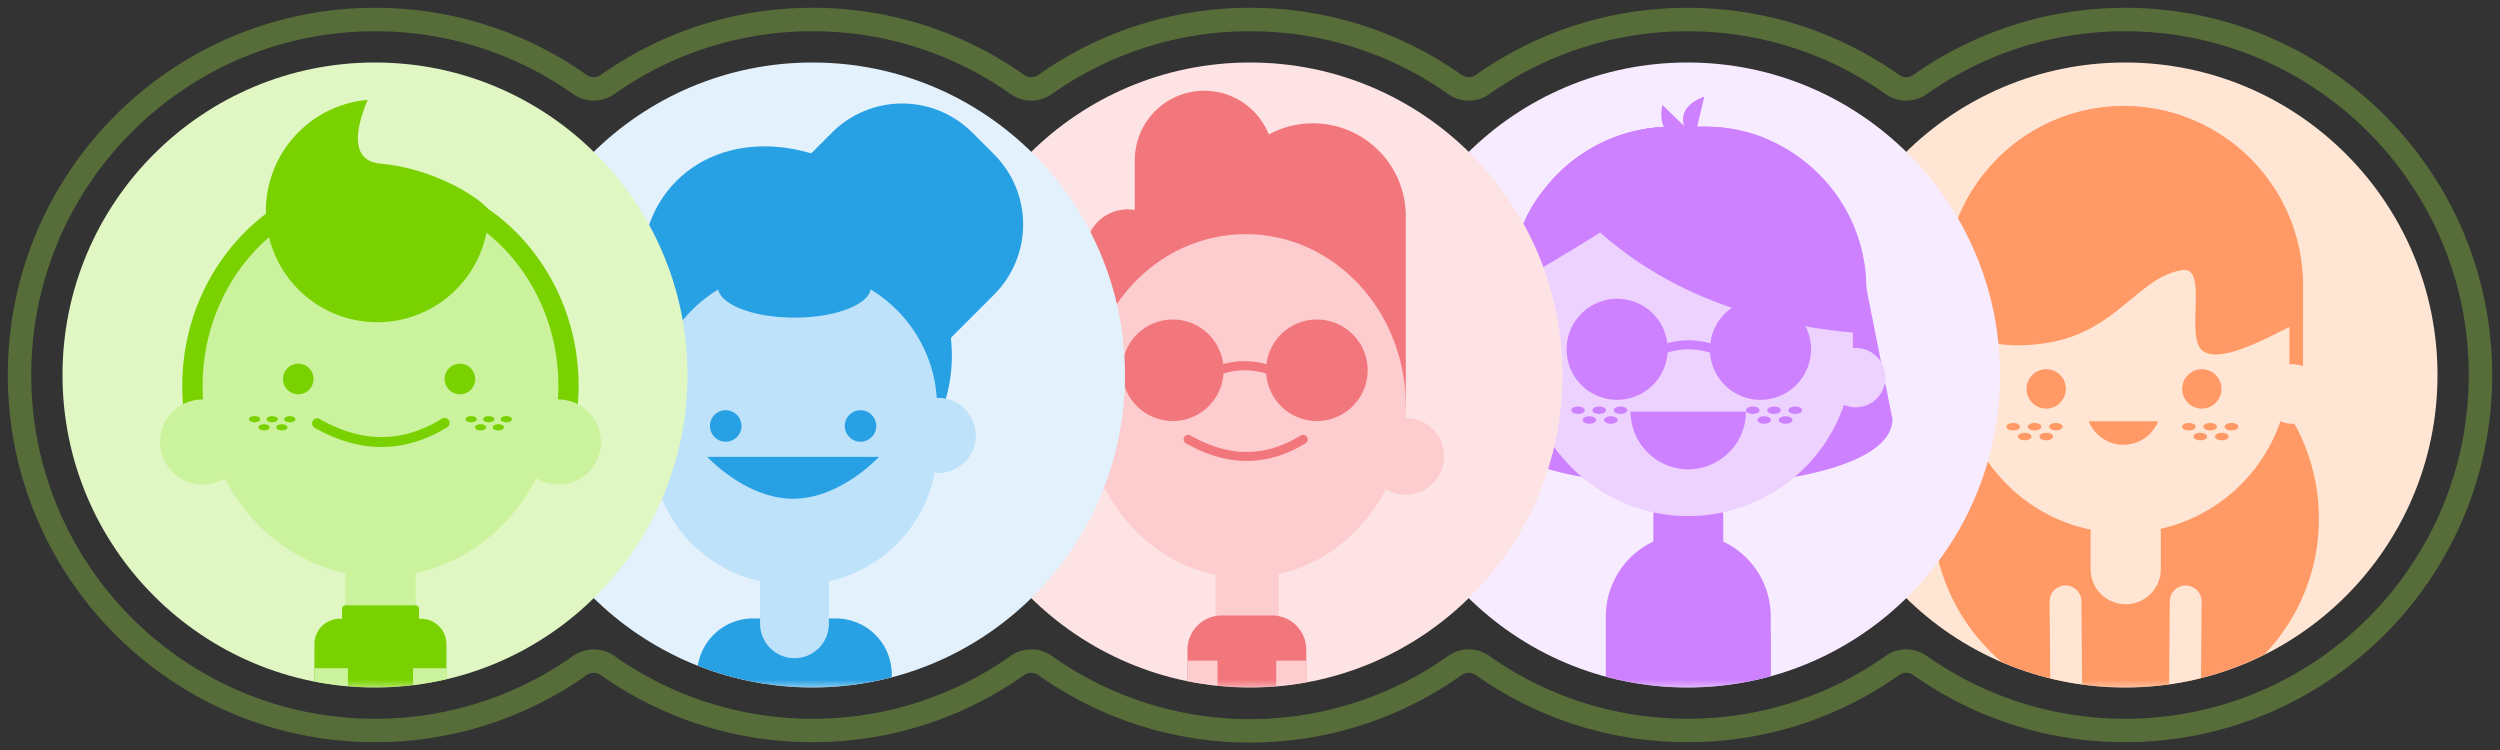 <svg xmlns="http://www.w3.org/2000/svg" width="160" height="48" fill="none" xmlns:v="https://vecta.io/nano"><rect width="100%" height="100%" fill="#333333" stroke="none"/><style><![CDATA[.B{fill:#cd81ff}.C{fill:#f96}.D{fill:#fff}.E{fill:#f2777d}.F{fill:#7ad100}.G{fill:#ffe5d4}.H{fill:#fcccce}.I{fill:#27a0e4}.J{fill:#bee2f9}.K{fill:#cbf29c}]]></style><path d="M136 46.75c12.564 0 22.75-10.185 22.75-22.75S148.564 1.25 136 1.25c-4.886 0-9.413 1.541-13.121 4.163a1.53 1.53 0 0 1-1.758 0C117.413 2.791 112.886 1.25 108 1.25s-9.413 1.541-13.121 4.163a1.53 1.53 0 0 1-1.757 0A22.65 22.65 0 0 0 80 1.25a22.65 22.65 0 0 0-13.121 4.163 1.53 1.53 0 0 1-1.757 0A22.65 22.65 0 0 0 52 1.25a22.65 22.65 0 0 0-13.121 4.163 1.53 1.53 0 0 1-1.757 0A22.65 22.65 0 0 0 24 1.25C11.436 1.25 1.25 11.436 1.25 24S11.436 46.75 24 46.75a22.65 22.65 0 0 0 13.121-4.163 1.53 1.53 0 0 1 1.757 0A22.65 22.65 0 0 0 52 46.75a22.65 22.65 0 0 0 13.121-4.163 1.53 1.53 0 0 1 1.757 0 22.65 22.65 0 0 0 26.243 0 1.53 1.53 0 0 1 1.757 0c3.708 2.622 8.235 4.163 13.121 4.163s9.413-1.541 13.121-4.163a1.53 1.53 0 0 1 1.758 0c3.708 2.622 8.235 4.163 13.121 4.163z" stroke="#a0e747" stroke-opacity=".32" stroke-width="1.5"/><g clip-path="url(#F)"><path d="M156 4h-40v40h40V4z" class="G"/><mask id="A" maskUnits="userSpaceOnUse" x="116" y="4" width="40" height="40"><path d="M155.659 4.682h-39.318V44h39.318V4.682z" class="D"/></mask><g mask="url(#A)"><path d="M144.93 41.877a12.57 12.57 0 0 0-17.772-17.772 12.57 12.57 0 0 0 17.772 17.772z" class="C"/><path d="M135.937 34.978c-6.315 0-11.45-5.135-11.45-11.45v-5.287c0-6.315 5.135-11.45 11.45-11.45s11.452 5.135 11.452 11.45v5.287c0 6.315-5.138 11.45-11.452 11.45zm2.349 1.596a2.25 2.25 0 0 1-.708 1.492c-.417.388-.965.605-1.536.605s-1.119-.218-1.533-.608a2.23 2.23 0 0 1-.703-1.494 2.44 2.44 0 0 0-1.436.828 2.42 2.42 0 0 0-.569 1.557v5.507h8.448v-5.507c0-.564-.197-1.109-.553-1.541a2.42 2.42 0 0 0-1.408-.839h-.002z" class="C"/><path d="M144.673 54.551v-2.621a8.59 8.59 0 0 0-8.564-8.561 8.59 8.59 0 0 0-8.563 8.561v2.621h17.124.003z" class="C"/><path d="M133.315 51.287l-2.034.005-.107-12.799a1.05 1.05 0 0 1 .076-.391c.05-.123.126-.236.22-.33s.207-.17.33-.223a1 1 0 0 1 .391-.079 1.05 1.05 0 0 1 .39.076 1 1 0 0 1 .331.22 1.01 1.01 0 0 1 .22.33c.052.123.079.257.079.388l.107 12.799-.003.003zm5.447 0l2.034.005.108-12.799a1.05 1.05 0 0 0-.076-.391c-.05-.123-.126-.236-.22-.33a1 1 0 0 0-.331-.22c-.123-.052-.256-.079-.39-.079a1.06 1.06 0 0 0-.391.076c-.123.05-.236.126-.33.22s-.17.207-.22.33a1.03 1.03 0 0 0-.079.388l-.107 12.8h.002z" class="G"/><path d="M134.689 36.516a.92.92 0 0 0-.682-1.106.92.92 0 0 0-1.106.681.92.92 0 0 0 .682 1.106c.495.118.991-.189 1.106-.681z" class="C"/><path d="M135.203 38.249a.92.92 0 0 0-.684-1.106.92.92 0 0 0-1.106.684.92.92 0 0 0 .684 1.106.92.92 0 0 0 1.106-.684z" class="C"/><path d="M136.644 39.355a.92.92 0 0 0 .092-1.298.92.92 0 0 0-1.297-.092.92.92 0 0 0-.092 1.298.92.92 0 0 0 1.297.092z" class="C"/><path d="M138.456 38.687a.92.92 0 0 0 0-1.3.92.92 0 0 0-1.3 0 .92.92 0 0 0 0 1.3.92.92 0 0 0 1.3 0z" class="C"/><path d="M138.574 37.216a.92.92 0 0 0 .8-1.025c-.063-.503-.522-.862-1.025-.802a.92.92 0 0 0-.8 1.025.92.92 0 0 0 1.025.8v.003z" class="C"/><path d="M136.044 38.671a2.25 2.25 0 0 1-1.588-.658c-.422-.422-.658-.993-.658-1.591v-2.257a2.24 2.24 0 0 1 .658-1.588c.422-.422.993-.658 1.588-.658a2.25 2.25 0 0 1 1.589.661c.422.422.658.993.658 1.588v2.257c0 .595-.236 1.166-.658 1.588a2.26 2.26 0 0 1-1.589.661v-.003z" class="G"/><path d="M135.937 7.654c-5.845 0-10.584 4.739-10.584 10.585v5.287c0 5.845 4.739 10.585 10.584 10.585a10.59 10.59 0 0 0 10.585-10.585v-5.287a10.59 10.59 0 0 0-10.585-10.585z" class="G"/><path d="M147.389 20.587v-2.134c0-6.598-5.478-12-12.068-11.646-6.026.32-10.831 5.326-10.831 11.434v2.493s2.281 1.948 6.653 1.19 5.678-4.176 8.508-4.637c1.757-.286.116 4.391 1.366 5.203 1.486.957 5.746-1.89 6.323-1.898.02.021.049.026.049-.005z" class="C"/><use href="#K" class="G"/><path d="M146.712 27.122c1.054 0 1.906-.855 1.906-1.906a1.91 1.91 0 0 0-1.906-1.906 1.91 1.91 0 0 0-1.905 1.906c0 1.051.854 1.906 1.905 1.906z" class="G"/><path d="M129.281 27.308c0 .131-.197.239-.438.239s-.435-.108-.435-.239.194-.238.435-.238.438.107.438.238zm1.366 0c0 .131-.194.239-.436.239s-.435-.108-.435-.239.197-.238.435-.238.436.107.436.238zm-.632.632c0 .131-.196.239-.438.239s-.437-.108-.437-.239.196-.238.437-.238.438.108.438.238z" class="C"/><path d="M131.394 27.94c0 .131-.194.239-.435.239s-.438-.108-.438-.239.197-.238.438-.238.435.108.435.238zm.619-.632c0 .131-.197.239-.435.239s-.435-.108-.435-.239.194-.238.435-.238.435.107.435.238zm8.511 0c0 .131-.194.239-.435.239s-.438-.108-.438-.239.197-.238.438-.238.435.107.435.238zm1.363 0c0 .131-.197.239-.436.239s-.437-.108-.437-.239.196-.238.437-.238.436.107.436.238z" class="C"/><path d="M141.255 27.94c0 .131-.197.239-.438.239s-.435-.108-.435-.239.194-.238.435-.238.438.108.438.238zm1.379 0c0 .131-.197.239-.438.239s-.435-.108-.435-.239.196-.238.435-.238.438.108.438.238zm.618-.632c0 .131-.196.239-.435.239s-.435-.108-.435-.239.196-.238.435-.238.435.107.435.238zm-11.404-1.525a1.25 1.25 0 0 1-.645.343 1.27 1.27 0 0 1-.726-.071 1.23 1.23 0 0 1-.563-.464 1.27 1.27 0 0 1-.213-.7c0-.249.074-.493.213-.7a1.28 1.28 0 0 1 .563-.464 1.25 1.25 0 0 1 .726-.071 1.27 1.27 0 0 1 .645.343c.236.236.367.556.367.889a1.27 1.27 0 0 1-.367.889v.005zm9.958 0a1.25 1.25 0 0 1-.645.343 1.27 1.27 0 0 1-.726-.071 1.26 1.26 0 0 1-.564-.464 1.28 1.28 0 0 1-.212-.7c0-.249.074-.493.212-.7s.336-.367.564-.464a1.25 1.25 0 0 1 .726-.071 1.27 1.27 0 0 1 .645.343c.236.236.367.556.367.889s-.131.653-.367.889v.005zm-8.126 1.176a2.39 2.39 0 0 0 .878 1.093 2.4 2.4 0 0 0 1.342.412 2.39 2.39 0 0 0 1.342-.412 2.38 2.38 0 0 0 .878-1.093h-4.44z" class="C"/></g></g><g clip-path="url(#G)"><path d="M128 4H88v40h40V4z" fill="#f7ebff"/><mask id="B" maskUnits="userSpaceOnUse" x="88" y="4" width="40" height="40"><path d="M127.659 4.682H88.341V44h39.318V4.682z" class="D"/></mask><g mask="url(#B)"><path d="M119.445 18.43l1.672 8.398c0 5.675-26.134 5.675-26.134 0l1.429-8.377c.59-3.423 1.253-5.083 2.907-6.917.965-1.075 2.144-1.937 3.465-2.527a10.31 10.31 0 0 1 4.194-.896h2.15c5.672 0 9.25 4.152 10.317 10.32zm-3.904 40.936v-8.857c0-3.945-3.226-7.172-7.171-7.172h-.643c-3.945 0-7.171 3.227-7.171 7.172v8.857h14.985z" class="B"/><path d="M113.327 44.477v-5.041c-.005-1.4-.561-2.739-1.549-3.727s-2.33-1.547-3.727-1.552a5.29 5.29 0 0 0-3.728 1.552 5.31 5.31 0 0 0-1.552 3.727v5.041h10.559-.003z" class="B"/><path d="M108.05 37.565a2.24 2.24 0 0 1-1.583-.655c-.42-.419-.655-.988-.655-1.583v-2.252c0-.592.235-1.161.655-1.583s.988-.655 1.583-.655a2.24 2.24 0 0 1 .857.17 2.26 2.26 0 0 1 .726.485 2.24 2.24 0 0 1 .485.726 2.23 2.23 0 0 1 .171.857v2.246a2.24 2.24 0 0 1-.656 1.583 2.23 2.23 0 0 1-.726.485 2.24 2.24 0 0 1-.857.17v.005z" class="B"/><path d="M108.05 9.743a10.54 10.54 0 0 0-10.534 10.535v2.215c0 5.819 4.715 10.535 10.534 10.535a10.54 10.54 0 0 0 10.535-10.535v-2.215A10.54 10.54 0 0 0 108.05 9.743z" fill="#edd1ff"/><path d="M98.669 25.513c.742-.742.742-1.942 0-2.684s-1.942-.742-2.684 0-.742 1.942 0 2.684 1.942.742 2.684 0zm21.968-.986c.2-1.03-.474-2.024-1.504-2.223s-2.024.474-2.223 1.505.474 2.024 1.504 2.223a1.9 1.9 0 0 0 2.223-1.505z" fill="#edd1ff"/><path d="M101.426 26.254c0 .131-.194.238-.432.238s-.435-.107-.435-.238.194-.239.435-.239.432.107.432.239z" class="B"/><use href="#L" class="B"/><path d="M102.155 26.881c0 .131-.194.238-.435.238s-.433-.107-.433-.238.194-.239.433-.239.435.108.435.239z" class="B"/><use href="#M" class="B"/><path d="M104.147 26.254c0 .131-.194.238-.433.238s-.435-.107-.435-.238.194-.239.435-.239.433.107.433.239zm8.464 0c0 .131-.194.238-.435.238s-.435-.107-.435-.238.194-.239.435-.239.435.107.435.239zm1.361 0c0 .131-.194.238-.435.238s-.435-.107-.435-.238.194-.239.435-.239.435.107.435.239zm-.629.627c0 .131-.194.238-.435.238s-.435-.107-.435-.238.194-.239.435-.239.435.108.435.239z" class="B"/><path d="M114.713 26.881c0 .131-.194.238-.435.238s-.435-.107-.435-.238.194-.239.435-.239.435.108.435.239zm.616-.627c0 .131-.194.238-.435.238s-.435-.107-.435-.238.194-.239.435-.239.435.107.435.239zm-9.754-1.816a2.943 2.943 0 1 0-4.162-4.162c-1.151 1.151-1.148 3.012 0 4.162a2.94 2.94 0 0 0 4.162 0z" class="B"/><path d="M103.494 25.589a3.22 3.22 0 0 1-1.795-.545c-.532-.354-.947-.86-1.19-1.45a3.23 3.23 0 0 1 .702-3.523c.454-.451 1.028-.76 1.657-.886s1.276-.06 1.869.184a3.2 3.2 0 0 1 1.449 1.19c.354.532.546 1.156.546 1.796a3.23 3.23 0 0 1-.949 2.286c-.608.606-1.429.946-2.286.949h-.003zm0-5.885a2.64 2.64 0 0 0-1.473.448c-.435.293-.776.705-.978 1.19s-.254 1.017-.152 1.533a2.68 2.68 0 0 0 .726 1.358c.37.372.845.624 1.358.726a2.64 2.64 0 0 0 1.531-.152c.485-.202.899-.54 1.19-.978a2.65 2.65 0 0 0 .446-1.473c0-.703-.281-1.379-.779-1.874a2.66 2.66 0 0 0-1.874-.778h.005zm11.259 4.734c1.148-1.148 1.148-3.012 0-4.162s-3.012-1.148-4.162 0-1.149 3.012 0 4.162 3.011 1.148 4.162 0z" class="B"/><path d="M112.671 25.589c-.64 0-1.263-.189-1.796-.545s-.946-.86-1.19-1.45-.309-1.24-.183-1.869.432-1.203.886-1.654 1.027-.76 1.654-.886 1.276-.06 1.869.184a3.21 3.21 0 0 1 1.449 1.19c.354.532.546 1.156.546 1.796a3.23 3.23 0 0 1-.949 2.286 3.24 3.24 0 0 1-2.286.949zm0-5.885a2.65 2.65 0 0 0-1.473.446c-.435.291-.776.705-.978 1.19s-.254 1.017-.152 1.533a2.64 2.64 0 0 0 .726 1.358 2.67 2.67 0 0 0 1.358.726c.514.102 1.049.05 1.533-.152s.9-.54 1.19-.978a2.66 2.66 0 0 0 .449-1.473 2.65 2.65 0 0 0-.779-1.874 2.66 2.66 0 0 0-1.874-.779v.003z" class="B"/><path d="M109.728 22.648a.3.3 0 0 1-.095-.016c-1.066-.364-2.078-.367-3.098 0-.037.013-.073.018-.113.016a.31.31 0 0 1-.11-.026c-.034-.016-.065-.039-.091-.068s-.045-.06-.058-.097-.018-.073-.016-.113.011-.076.029-.11a.29.29 0 0 1 .068-.092.28.28 0 0 1 .097-.058c1.132-.404 2.304-.404 3.481 0a.28.28 0 0 1 .155.126c.034.058.047.128.036.197s-.047.128-.099.173-.118.068-.186.068zm-6.092.372a.44.44 0 0 1-.312-.131c-.084-.084-.129-.194-.129-.312V21.9c0-.118.047-.228.129-.312a.43.43 0 0 1 .312-.128.45.45 0 0 1 .312.128c.084.081.128.194.131.312v.676a.44.44 0 0 1-.131.312c-.084.084-.194.128-.312.128v.003zm9.036-1.557a.44.44 0 0 0-.441.44v.676a.441.441 0 1 0 .881 0v-.676a.44.44 0 0 0-.44-.44zm6.773-3.033v2.93c-8.928-.65-15.636-3.927-20.129-9.827a10.3 10.3 0 0 1 3.466-2.527 10.31 10.31 0 0 1 4.194-.896h2.149c5.675 0 10.32 4.645 10.32 10.32z" class="B"/><path d="M96.409 18.454c.59-3.423 1.253-5.083 2.907-6.917.965-1.075 2.144-1.937 3.465-2.527s2.75-.894 4.194-.896h2.15c5.675 0-12.713 10.341-12.713 10.341h-.003z" class="B"/><path d="M108.38 9.13s-1.889-1.987.695-2.949l-.695 2.949z" class="B"/><path d="M108.564 8.82s-2.676.6-2.175-2.11l2.175 2.11zm-4.208 17.523c.003.978.394 1.916 1.086 2.608a3.7 3.7 0 0 0 2.608 1.085c.977-.003 1.916-.393 2.608-1.085s1.082-1.63 1.085-2.608h-7.387z" class="B"/><use href="#N" class="B"/><path d="M113.327 40.582h-2.134v9.468h2.134v-9.468z" class="B"/></g></g><g clip-path="url(#H)"><path d="M100 4H60v40h40V4z" fill="#fde3e4"/><mask id="C" maskUnits="userSpaceOnUse" x="60" y="4" width="40" height="40"><path d="M99.319 4.682H60V44h39.319V4.682z" class="D"/></mask><g mask="url(#C)"><path d="M81.522 10.254a4.45 4.45 0 0 0-4.448-4.448 4.45 4.45 0 0 0-4.448 4.448v6.299a4.45 4.45 0 0 0 4.448 4.448 4.45 4.45 0 0 0 4.448-4.448v-6.299z" class="E"/><path d="M72.165 13.402a2.69 2.69 0 0 0-2.689 2.689v10.425c0 .713.286 1.395.792 1.9s1.187.789 1.9.789 1.395-.286 1.9-.792.789-1.187.792-1.9V16.092a2.69 2.69 0 0 0-.789-1.9c-.503-.503-1.187-.789-1.9-.792l-.005.003zm17.805.43a5.94 5.94 0 0 0-5.94-5.94c-3.279 0-5.94 2.661-5.94 5.94v11.885a5.94 5.94 0 0 0 5.94 5.94c3.279 0 5.94-2.661 5.94-5.94V13.832z" class="E"/><use href="#O" class="H"/><path d="M89.97 31.659a2.45 2.45 0 0 0 2.451-2.451c0-1.353-1.098-2.451-2.451-2.451s-2.451 1.098-2.451 2.451 1.098 2.451 2.451 2.451zm-8.128 3.581h-4.047v7.439h4.047V35.24z" class="H"/><path d="M78.183 39.389h3.235c.579 0 1.135.231 1.544.64s.64.965.64 1.544v4.957h-7.604v-4.957c0-.579.231-1.135.64-1.544s.965-.64 1.544-.64h.003z" class="E"/><path d="M79.725 36.983c5.659 0 10.249-4.923 10.249-10.999s-4.587-10.999-10.249-10.999-10.249 4.923-10.249 10.999 4.587 10.999 10.249 10.999z" class="H"/><use href="#P" class="E"/><path d="M75.059 26.944a3.26 3.26 0 0 1-1.806-.548 3.23 3.23 0 0 1-1.195-1.457 3.24 3.24 0 0 1-.183-1.877c.126-.629.435-1.208.889-1.662a3.25 3.25 0 0 1 1.664-.889 3.26 3.26 0 0 1 1.877.184 3.25 3.25 0 0 1 1.457 1.198c.356.535.548 1.161.548 1.806 0 .86-.343 1.685-.952 2.296a3.26 3.26 0 0 1-2.296.954l-.003-.005zm0-5.913a2.68 2.68 0 0 0-1.481.448 2.65 2.65 0 0 0-.98 1.195 2.67 2.67 0 0 0 .577 2.905 2.64 2.64 0 0 0 1.366.729c.519.102 1.054.05 1.539-.152a2.64 2.64 0 0 0 1.195-.983c.291-.44.448-.954.448-1.481 0-.708-.283-1.384-.781-1.885s-1.177-.781-1.885-.781l.003.005zm9.221 5.622a2.96 2.96 0 0 0 2.957-2.957 2.96 2.96 0 0 0-2.957-2.957 2.96 2.96 0 0 0-2.957 2.957 2.96 2.96 0 0 0 2.957 2.957z" class="E"/><path d="M84.28 26.944a3.26 3.26 0 0 1-1.806-.548 3.23 3.23 0 0 1-1.195-1.457 3.26 3.26 0 0 1-.186-1.877c.123-.629.435-1.208.889-1.662a3.25 3.25 0 0 1 1.665-.889 3.26 3.26 0 0 1 1.877.184c.592.246 1.101.663 1.457 1.198s.548 1.161.548 1.806a3.25 3.25 0 0 1-.954 2.296 3.26 3.26 0 0 1-2.296.954l.003-.005zm0-5.913a2.68 2.68 0 0 0-1.481.448c-.438.294-.781.71-.98 1.195s-.254 1.022-.152 1.539.356.991.729 1.366a2.64 2.64 0 0 0 1.363.729c.516.102 1.054.05 1.541-.152s.902-.543 1.195-.983a2.66 2.66 0 0 0 .448-1.481c0-.708-.283-1.384-.781-1.885s-1.177-.781-1.882-.781v.005z" class="E"/><path d="M78.015 23.987c-.068 0-.134-.024-.186-.068a.3.3 0 0 1-.1-.173.3.3 0 0 1 .034-.197c.034-.061.089-.105.152-.128 1.138-.406 2.314-.406 3.499 0 .071.026.129.081.16.149a.29.29 0 0 1 .011.218c-.026.071-.076.131-.144.165a.3.3 0 0 1-.218.021c-1.072-.367-2.089-.367-3.114 0-.031.011-.066.016-.1.016l.005-.003zm-2.812.375c-.118 0-.231-.047-.312-.131s-.131-.197-.131-.312v-.679c0-.118.047-.231.131-.312s.197-.131.312-.131a.44.44 0 0 1 .312.131.47.47 0 0 1 .131.312v.676a.43.43 0 0 1-.034.17.45.45 0 0 1-.094.144c-.039.042-.089.073-.144.097a.43.43 0 0 1-.17.034zm9.077 0c-.118 0-.231-.047-.312-.131s-.131-.197-.131-.312v-.679a.44.44 0 0 1 .131-.312.45.45 0 0 1 .312-.128c.118 0 .231.047.312.131s.131.197.131.312v.674a.43.43 0 0 1-.034.17.45.45 0 0 1-.241.241.43.43 0 0 1-.17.034h.003zm-4.493 5.135c-1.277 0-2.577-.375-3.887-1.127a.29.29 0 0 1-.087-.073c-.024-.031-.039-.066-.05-.102a.27.27 0 0 1-.008-.113c.005-.037.018-.073.037-.107s.044-.063.073-.087a.25.25 0 0 1 .102-.05.29.29 0 0 1 .113-.008.31.31 0 0 1 .108.037c2.461 1.408 4.771 1.41 7.062.005.066-.042.144-.052.22-.034a.28.28 0 0 1 .102.047.3.3 0 0 1 .079.084c.021.031.034.068.039.107s.005.076-.005.113-.026.073-.047.102-.05.058-.084.079c-1.229.752-2.485 1.13-3.769 1.13l.003-.003z" class="E"/><path d="M77.924 42.283H76v10.755h1.924V42.283zm3.753 10.755h1.924V42.283h-1.924v10.755z" class="H"/></g></g><g clip-path="url(#I)"><path d="M72 4H32V44H72V4Z" fill="#e2f1fc"/><mask id="D" maskUnits="userSpaceOnUse" x="31" y="4" width="40" height="40"><path d="M63.455 4.682H38.501c-3.967 0-7.182 3.216-7.182 7.182v24.954c0 3.967 3.216 7.182 7.182 7.182h24.954c3.967 0 7.182-3.215 7.182-7.182V11.864c0-3.967-3.215-7.182-7.182-7.182z" class="D"/></mask><g mask="url(#D)"><path d="M58.666 26.949c3.444-3.444 2.794-9.678-1.45-13.921s-10.477-4.894-13.921-1.45-2.794 9.678 1.45 13.921 10.477 4.894 13.921 1.449z" class="I"/><path d="M63.631 9.887l-1.416-1.415c-1.19-1.182-2.799-1.848-4.477-1.848s-3.287.663-4.477 1.848l-5.872 5.869 11.316 9.431 4.928-4.928c1.182-1.19 1.848-2.8 1.848-4.477s-.663-3.287-1.848-4.477l-.003-.003z" class="I"/><path d="M57.987 29.845c3.911-3.911 3.911-10.252 0-14.163s-10.252-3.911-14.162 0-3.911 10.252 0 14.163 10.252 3.911 14.162 0z" class="I"/><use href="#Q" class="J"/><path d="M61.745 29.568a2.4 2.4 0 1 0-3.397-3.397 2.4 2.4 0 1 0 3.397 3.397z" class="J"/><path d="M51.179 17.261h-.668c-4.857 0-8.794 3.937-8.794 8.794v2.543c0 4.857 3.937 8.794 8.794 8.794h.668c4.857 0 8.794-3.937 8.794-8.794v-2.543c0-4.857-3.937-8.794-8.794-8.794z" class="J"/><path d="M50.847 20.328c2.702 0 4.896-.881 4.896-1.966s-2.191-1.966-4.896-1.966-4.896.881-4.896 1.966 2.191 1.966 4.896 1.966zm-3.405 7.095a1.01 1.01 0 0 0-.834-1.156c-.55-.089-1.067.283-1.156.834s.283 1.067.834 1.156 1.067-.283 1.156-.834zm8.61.076a1.01 1.01 0 0 0-.742-1.216 1.01 1.01 0 0 0-1.216.742 1.01 1.01 0 0 0 .742 1.216 1.01 1.01 0 0 0 1.216-.742zM45.268 29.24s2.459 2.679 5.492 2.679 5.491-2.679 5.491-2.679H45.266h.003zm8.229 10.341h-5.3a3.57 3.57 0 0 0-1.371.273c-.435.181-.828.443-1.161.776s-.595.726-.776 1.161a3.56 3.56 0 0 0-.273 1.371v2.273h2.092v5.851h10.367v-8.123a3.57 3.57 0 0 0-.273-1.371 3.58 3.58 0 0 0-.776-1.161c-.333-.333-.726-.595-1.161-.776a3.56 3.56 0 0 0-1.371-.273h.003z" class="I"/><path d="M48.643 34.029h4.406v5.892a2.21 2.21 0 0 1-.645 1.557c-.412.414-.972.645-1.557.645s-1.145-.233-1.557-.645-.645-.973-.645-1.557v-5.892h-.003z" class="J"/></g></g><g clip-path="url(#J)"><path d="M44 4H4V44H44V4Z" fill="#e0f7c3"/><mask id="E" maskUnits="userSpaceOnUse" x="4" y="4" width="40" height="40"><path d="M43.659 4.682H4.341V44h39.318V4.682z" class="D"/></mask><g mask="url(#E)"><path d="M26.601 34.988h-4.498v8.265h4.498v-8.265z" class="K"/><path d="M21.751 39.602h5.198a1.63 1.63 0 0 1 .621.123c.197.081.375.202.527.351s.27.33.351.527a1.63 1.63 0 0 1 .123.621v6.309h-8.448v-6.309c0-.43.17-.844.477-1.148s.718-.477 1.148-.477l.003.003z" class="F"/><path d="M26.601 38.742h-4.495c-.121 0-.218.097-.218.218v.868c0 .121.097.218.218.218h4.495a.22.22 0 0 0 .218-.218v-.868c0-.121-.097-.218-.218-.218zm9.815-9.877a14.32 14.32 0 0 0 .616-4.157c0-7.452-5.691-13.518-12.684-13.518s-12.684 6.066-12.684 13.518a14.31 14.31 0 0 0 .616 4.157h24.134.003z" class="F"/><path d="M15.654 28.724c.241-1.484-.768-2.883-2.252-3.125s-2.883.768-3.125 2.252.768 2.883 2.252 3.125 2.883-.768 3.124-2.252zm22.773 0c.241-1.484-.768-2.883-2.252-3.125s-2.883.768-3.124 2.252.768 2.883 2.252 3.125 2.883-.768 3.124-2.252z" class="K"/><path d="M24.352 36.925c6.288 0 11.387-5.471 11.387-12.22s-5.098-12.22-11.387-12.22-11.387 5.471-11.387 12.22 5.098 12.22 11.387 12.22z" class="K"/><use href="#R" class="F"/><path d="M17.783 26.828c0 .11-.16.199-.359.199s-.359-.089-.359-.199.16-.197.359-.197.359.089.359.197z" class="F"/><use href="#S" class="F"/><path d="M18.398 27.35c0 .11-.16.197-.359.197s-.359-.089-.359-.197.16-.199.359-.199.359.089.359.199zm.509-.522c0 .11-.16.199-.359.199s-.359-.089-.359-.199.16-.197.359-.197.359.089.359.197zm11.607 0c0 .11-.16.199-.359.199s-.359-.089-.359-.199.16-.197.359-.197.359.089.359.197zm1.124 0c0 .11-.16.199-.359.199s-.359-.089-.359-.199.16-.197.359-.197.359.089.359.197z" class="F"/><path d="M31.117 27.35c0 .11-.16.197-.359.197s-.359-.089-.359-.197.16-.199.359-.199.359.089.359.199zm1.137 0c0 .11-.16.197-.359.197s-.359-.089-.359-.197.16-.199.359-.199.359.089.359.199zm.511-.522c0 .11-.16.199-.359.199s-.359-.089-.359-.199.16-.197.359-.197.359.089.359.197zm-8.343 1.78c-1.421 0-2.86-.417-4.32-1.25a.32.32 0 0 1-.123-.194c-.016-.079-.003-.16.037-.228a.33.33 0 0 1 .178-.147c.076-.026.157-.024.231.008 2.734 1.565 5.3 1.567 7.848.005a.32.32 0 0 1 .121-.047c.045-.008.087-.008.128 0a.37.37 0 0 1 .118.053.34.34 0 0 1 .089.094c.024.037.037.079.045.121s.005.086-.008.128-.029.081-.058.115a.33.33 0 0 1-.097.084c-1.358.833-2.76 1.253-4.184 1.253l-.005.005zm-.07-18.133c-2.113-.191-1.465-2.561-.823-4.081a7.12 7.12 0 0 0-3.78 1.491 7.14 7.14 0 0 0-2.351 3.316 7.12 7.12 0 0 0 1.932 7.547c1.022.936 2.288 1.552 3.654 1.777a7.11 7.11 0 0 0 7.129-3.138c.755-1.159 1.159-2.511 1.159-3.895 0-.377-3.03-2.666-6.92-3.017zm-4.287 13.782c0 .194-.058.383-.165.543s-.26.286-.438.359a.97.97 0 0 1-.563.055 1 1 0 0 1-.501-.267.95.95 0 0 1-.267-.501.99.99 0 0 1 .055-.563 1 1 0 0 1 .359-.44c.16-.108.349-.165.543-.168a1.02 1.02 0 0 1 .375.073.93.93 0 0 1 .317.212.99.99 0 0 1 .212.317.96.96 0 0 1 .073.375v.005zm10.349 0a.97.97 0 0 1-.165.543.98.98 0 0 1-.438.359.97.97 0 0 1-.566.055.98.98 0 0 1-.501-.267c-.137-.136-.231-.312-.267-.501a1 1 0 0 1 .055-.566.98.98 0 0 1 .359-.438.97.97 0 0 1 .543-.165.98.98 0 0 1 .978.98h.003z" class="F"/><path d="M22.267 42.763h-2.139v8.941h2.139v-8.941zm4.169 8.941h2.139v-8.941h-2.139v8.941z" class="K"/></g></g><defs><clipPath id="F"><path d="M116 24c0-11.046 8.954-20 20-20s20 8.954 20 20-8.954 20-20 20-20-8.954-20-20z" class="D"/></clipPath><clipPath id="G"><path d="M88 24c0-11.046 8.954-20 20-20s20 8.954 20 20-8.954 20-20 20-20-8.954-20-20z" class="D"/></clipPath><clipPath id="H"><path d="M60 24c0-11.046 8.954-20 20-20s20 8.954 20 20-8.954 20-20 20-20-8.954-20-20z" class="D"/></clipPath><clipPath id="I"><path d="M32 24c0-11.046 8.954-20 20-20s20 8.954 20 20-8.954 20-20 20-20-8.954-20-20z" class="D"/></clipPath><clipPath id="J"><path d="M4 24C4 12.954 12.954 4 24 4s20 8.954 20 20-8.954 20-20 20S4 35.046 4 24z" class="D"/></clipPath><path id="K" d="M125.163 27.122c1.054 0 1.906-.855 1.906-1.906a1.91 1.91 0 0 0-1.906-1.906 1.91 1.91 0 0 0-1.905 1.906c0 1.051.854 1.906 1.905 1.906z"/><path id="L" d="M102.784 26.254c0 .131-.194.238-.435.238s-.435-.107-.435-.238.194-.239.435-.239.435.107.435.239z"/><path id="M" d="M103.528 26.881c0 .131-.194.238-.435.238s-.435-.107-.435-.238.194-.239.435-.239.435.108.435.239z"/><path id="N" d="M104.921 40.582h-2.134v9.468h2.134v-9.468z"/><path id="O" d="M69.475 31.659a2.45 2.45 0 0 0 2.451-2.451c0-1.353-1.098-2.451-2.451-2.451s-2.451 1.098-2.451 2.451 1.098 2.451 2.451 2.451z"/><path id="P" d="M75.058 26.653c1.633 0 2.957-1.324 2.957-2.957s-1.324-2.957-2.957-2.957-2.957 1.324-2.957 2.957 1.324 2.957 2.957 2.957z"/><path id="Q" d="M43.342 29.568a2.4 2.4 0 1 0-3.397-3.397 2.4 2.4 0 1 0 3.397 3.397z"/><path id="R" d="M16.656 26.828c0 .11-.16.199-.359.199s-.359-.089-.359-.199.16-.197.359-.197.359.089.359.197z"/><path id="S" d="M17.261 27.35c0 .11-.16.197-.359.197s-.359-.089-.359-.197.16-.199.359-.199.359.089.359.199z"/></defs></svg>